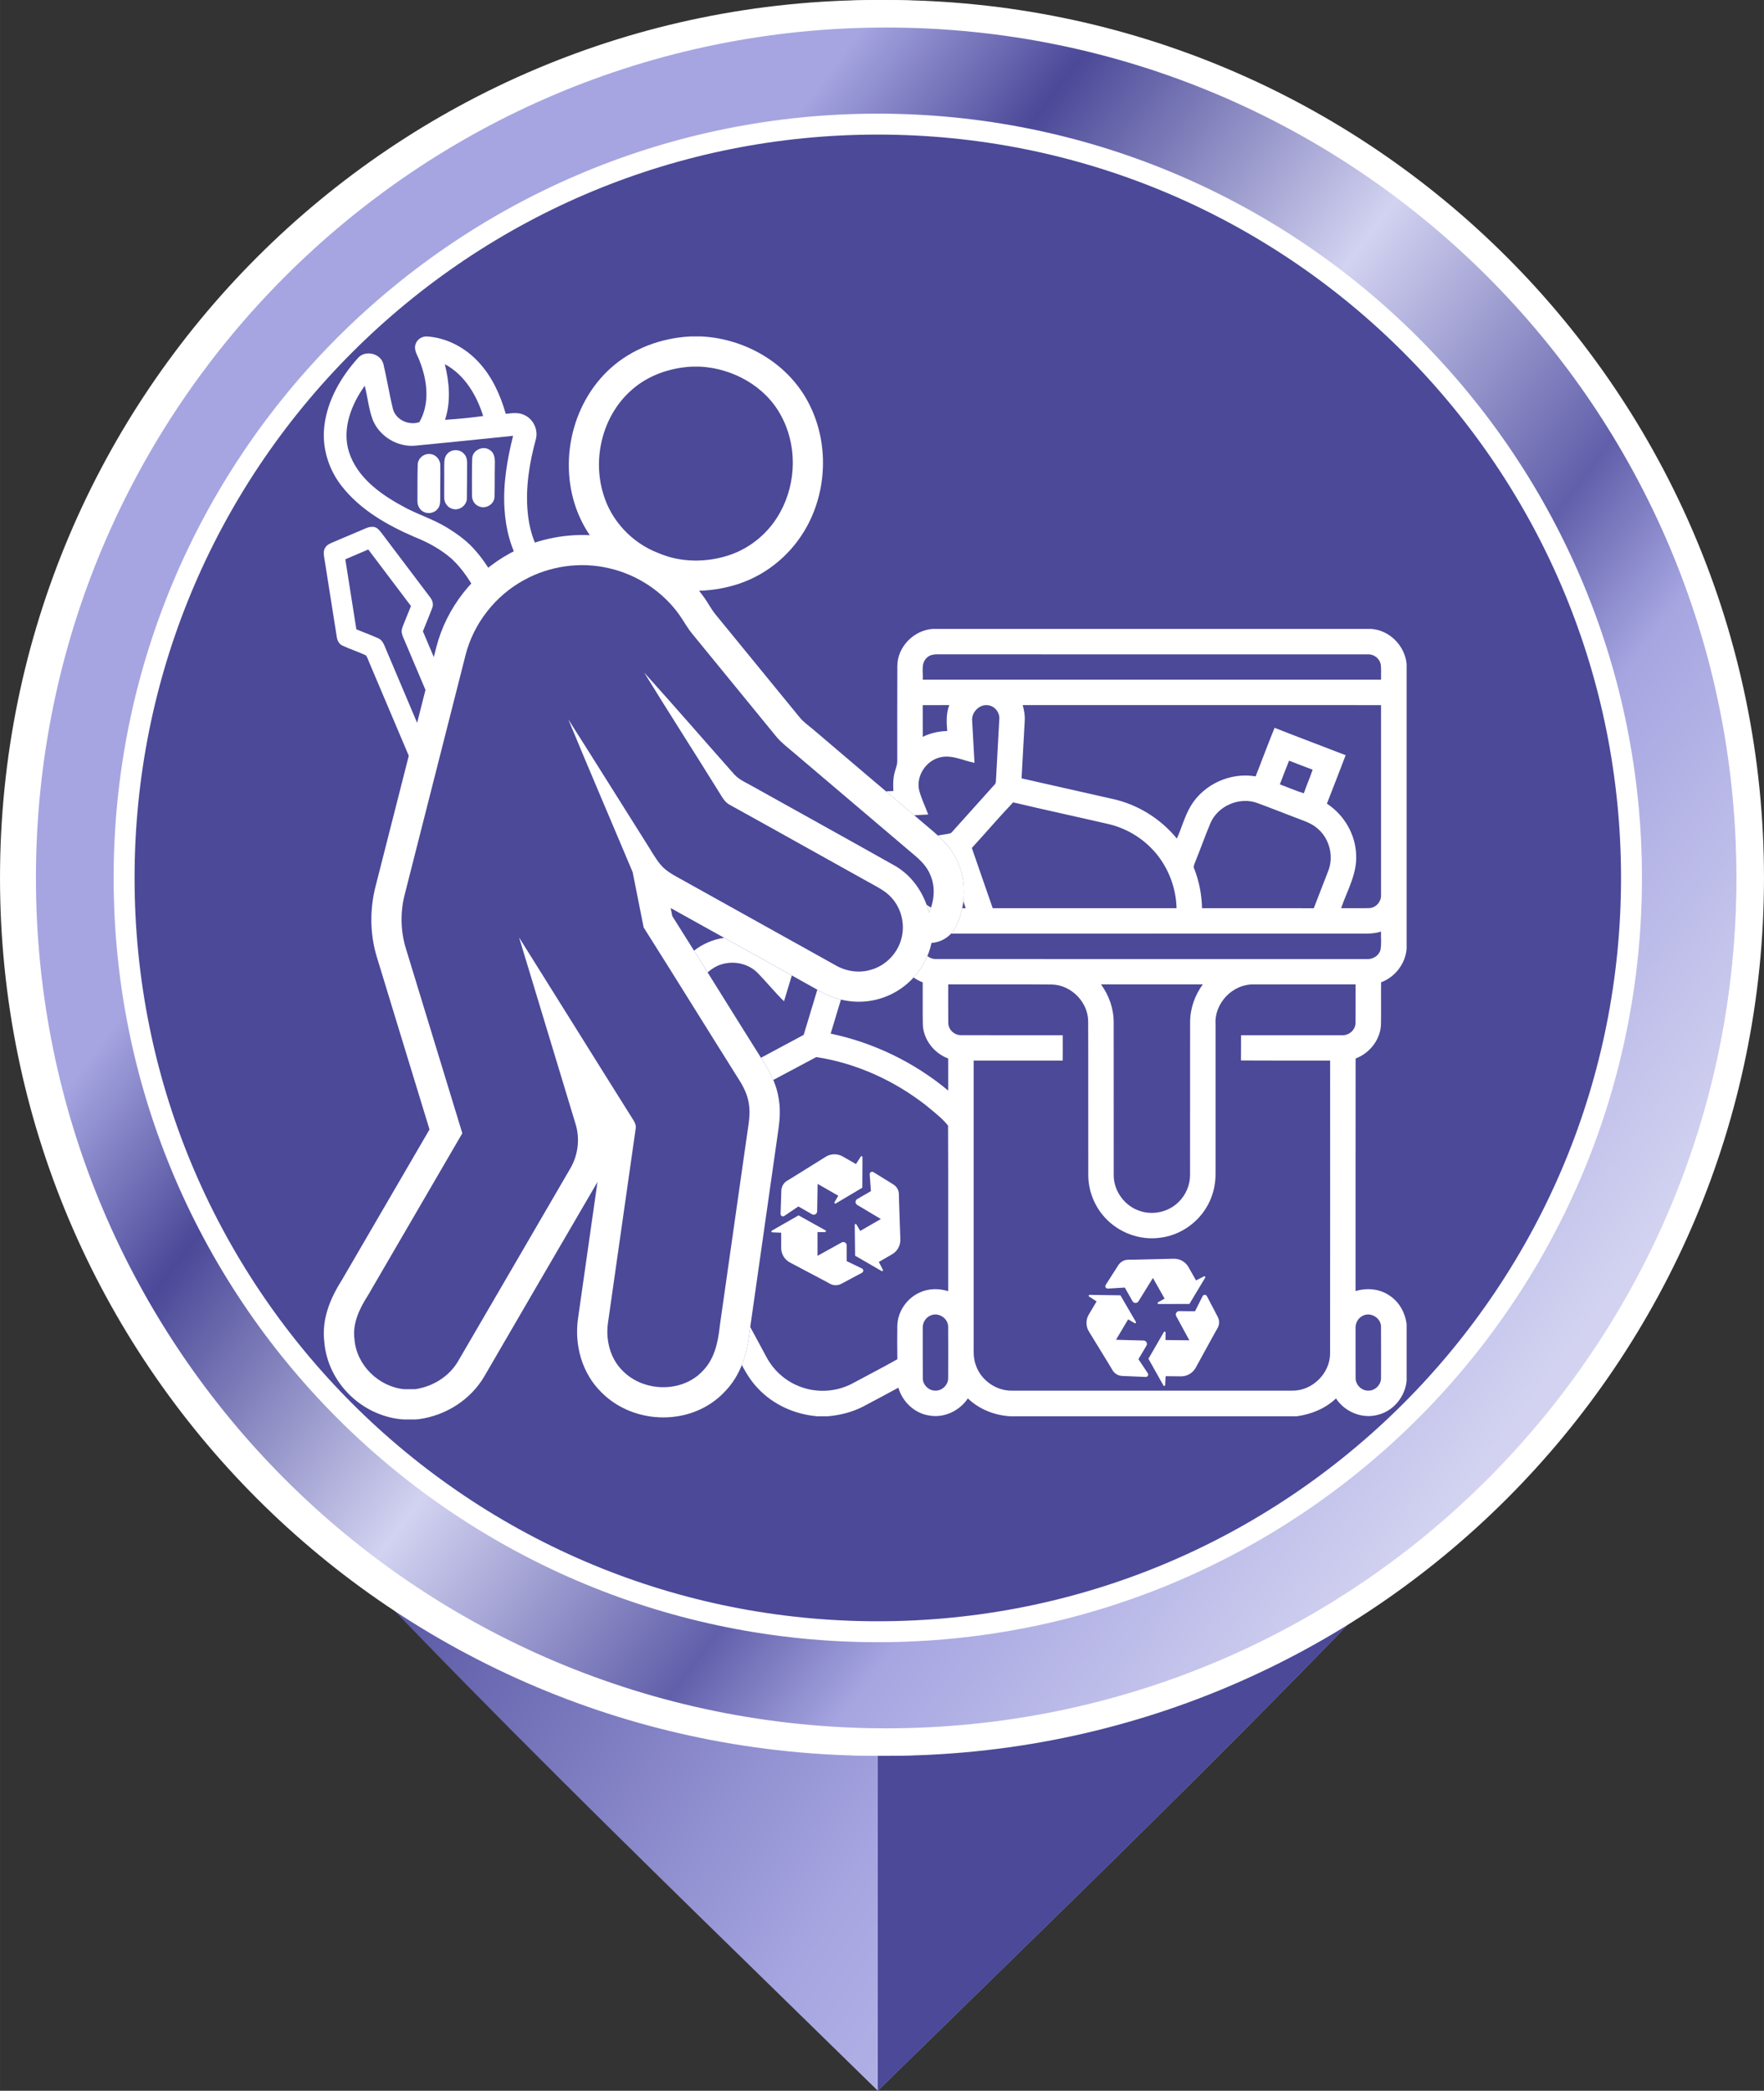 <svg xmlns="http://www.w3.org/2000/svg" xmlns:xlink="http://www.w3.org/1999/xlink" xmlns:xodm="http://www.corel.com/coreldraw/odm/2003" xml:space="preserve" width="70.048mm" height="83.011mm" style="shape-rendering:geometricPrecision; text-rendering:geometricPrecision; image-rendering:optimizeQuality; fill-rule:evenodd; clip-rule:evenodd" viewBox="0 0 2750.83 3259.94"><rect x="0" y="0" width="2750.83" height="3259.94" fill="#333333" stroke="none"/> <defs> <style type="text/css"> .fil4 {fill:#4B4998} .fil6 {fill:white} .fil2 {fill:white;fill-rule:nonzero} .fil5 {fill:white;fill-rule:nonzero} .fil1 {fill:url(#id0)} .fil3 {fill:url(#id1)} .fil0 {fill:url(#id2)} </style> <linearGradient id="id0" gradientUnits="userSpaceOnUse" x1="2668.56" y1="2209.51" x2="2668.58" y2="-1127.5"> <stop offset="0" style="stop-opacity:1; stop-color:#4B4998"></stop> <stop offset="0.588" style="stop-opacity:1; stop-color:#A6A5E1"></stop> <stop offset="1" style="stop-opacity:1; stop-color:#D3D3F1"></stop> </linearGradient> <linearGradient id="id1" gradientUnits="userSpaceOnUse" x1="543.65" y1="1110.26" x2="2248.68" y2="2389.04"> <stop offset="0" style="stop-opacity:1; stop-color:#A6A5E1"></stop> <stop offset="0.141" style="stop-opacity:1; stop-color:#4B4998"></stop> <stop offset="0.388" style="stop-opacity:1; stop-color:#D2D2F1"></stop> <stop offset="0.62" style="stop-opacity:1; stop-color:#615FAA"></stop> <stop offset="0.729" style="stop-opacity:1; stop-color:#A6A5E1"></stop> <stop offset="1" style="stop-opacity:1; stop-color:#D3D3F1"></stop> </linearGradient> <linearGradient id="id2" gradientUnits="userSpaceOnUse" x1="1752.9" y1="445.37" x2="3340.44" y2="1484.13"> <stop offset="0" style="stop-opacity:1; stop-color:#4B4998"></stop> <stop offset="0.529" style="stop-opacity:1; stop-color:#A6A5E1"></stop> <stop offset="1" style="stop-opacity:1; stop-color:#D3D3F1"></stop> </linearGradient> </defs> <g id="Camada_x0020_1">  <g id="_2784614887008"> <g> <g> <g> <path class="fil0" d="M253.8 2116.99c339.32,393.71 745.75,780.93 1115.07,1142.94 369.31,-362.01 775.75,-749.23 1115.07,-1142.94l-2230.13 0z"></path> <path class="fil1" d="M2483.94 2116.99c-339.32,393.71 -745.75,780.93 -1115.07,1142.94l0 -1142.94 1115.07 0z"></path> </g> <g> <path class="fil2" d="M1368.87 2694.82c366.15,0 697.66,-148.42 937.59,-388.36 239.94,-239.94 388.35,-571.44 388.35,-937.59 0,-366.15 -148.41,-697.65 -388.35,-937.59 -239.94,-239.94 -571.44,-388.36 -937.59,-388.36 -366.15,0 -697.65,148.42 -937.59,388.36 -239.94,239.94 -388.36,571.44 -388.36,937.59 0,366.15 148.42,697.65 388.36,937.59 239.94,239.94 571.44,388.36 937.59,388.36zm967.93 -358.02c-247.71,247.72 -589.94,400.94 -967.93,400.94 -377.99,0 -720.22,-153.22 -967.93,-400.94 -247.72,-247.72 -400.94,-589.94 -400.94,-967.93 0,-378 153.22,-720.22 400.94,-967.93 247.71,-247.72 589.94,-400.94 967.93,-400.94 378,0 720.22,153.22 967.93,400.94 247.72,247.72 400.94,589.94 400.94,967.93 0,378 -153.22,720.22 -400.94,967.93z"></path> <path class="fil3" d="M1368.87 2518.18c634.75,0 1149.31,-514.57 1149.31,-1149.31 0,-634.75 -514.56,-1149.31 -1149.31,-1149.31 -634.75,0 -1149.31,514.56 -1149.31,1149.31 0,634.74 514.56,1149.31 1149.31,1149.31zm0 190.09c739.73,0 1339.4,-599.67 1339.4,-1339.4 0,-739.73 -599.66,-1339.4 -1339.4,-1339.4 -739.73,0 -1339.4,599.67 -1339.4,1339.4 0,739.73 599.67,1339.4 1339.4,1339.4z"></path> <path class="fil4" d="M1368.87 2529.36c320.46,0 610.59,-129.9 820.59,-339.89 209.99,-210 339.89,-500.13 339.89,-820.59 0,-320.46 -129.9,-610.6 -339.89,-820.59 -210,-209.99 -500.13,-339.89 -820.59,-339.89 -320.46,0 -610.6,129.9 -820.59,339.89 -209.99,210 -339.89,500.13 -339.89,820.59 0,320.46 129.9,610.6 339.89,820.59 209.99,209.99 500.13,339.89 820.59,339.89z"></path> <path class="fil5" d="M1368.86 2527.9c157.1,0 306.82,-31.2 443.3,-87.73 141.72,-58.71 269.35,-144.82 376.27,-251.73 106.92,-106.92 193.02,-234.55 251.73,-376.27 56.53,-136.48 87.73,-286.21 87.73,-443.3 0,-157.1 -31.2,-306.82 -87.73,-443.29 -58.71,-141.73 -144.82,-269.35 -251.73,-376.27 -106.92,-106.92 -234.55,-193.03 -376.27,-251.73 -136.47,-56.53 -286.2,-87.73 -443.3,-87.73 -157.09,0 -306.82,31.2 -443.29,87.73 -141.72,58.7 -269.35,144.82 -376.27,251.73 -106.92,106.92 -193.03,234.55 -251.73,376.27 -56.53,136.48 -87.73,286.2 -87.73,443.3 0,157.1 31.2,306.82 87.73,443.3 58.7,141.72 144.81,269.35 251.73,376.27 106.92,106.92 234.54,193.03 376.27,251.73 136.48,56.53 286.21,87.73 443.29,87.73zm455.67 -57.64c-140.45,58.18 -294.36,90.28 -455.67,90.28 -161.31,0 -315.21,-32.11 -455.66,-90.28 -145.92,-60.45 -277.17,-148.95 -386.98,-258.75 -109.8,-109.8 -198.31,-241.06 -258.75,-386.98 -58.18,-140.45 -90.28,-294.36 -90.28,-455.66 0,-161.31 32.11,-315.22 90.28,-455.67 60.44,-145.92 148.95,-277.18 258.75,-386.98 109.8,-109.8 241.05,-198.31 386.98,-258.75 140.45,-58.18 294.36,-90.28 455.66,-90.28 161.31,0 315.22,32.11 455.66,90.28 145.93,60.44 277.19,148.95 386.98,258.75 109.8,109.8 198.31,241.06 258.75,386.98 58.18,140.45 90.28,294.36 90.28,455.66 0,161.31 -32.11,315.22 -90.28,455.66 -60.45,145.93 -148.95,277.19 -258.75,386.98 -109.8,109.8 -241.05,198.31 -386.98,258.75z"></path> </g> </g> <path class="fil2" d="M1381.96 2694.82c366.15,0 697.66,-148.42 937.59,-388.36 239.94,-239.94 388.35,-571.44 388.35,-937.59 0,-366.15 -148.41,-697.65 -388.35,-937.59 -239.94,-239.94 -571.44,-388.36 -937.59,-388.36 -366.15,0 -697.65,148.42 -937.59,388.36 -239.94,239.94 -388.36,571.44 -388.36,937.59 0,366.15 148.42,697.65 388.36,937.59 239.94,239.94 571.44,388.36 937.59,388.36zm967.93 -358.02c-247.71,247.72 -589.94,400.94 -967.93,400.94 -377.99,0 -720.22,-153.22 -967.93,-400.94 -247.72,-247.72 -400.94,-589.94 -400.94,-967.93 0,-378 153.22,-720.22 400.94,-967.93 247.71,-247.72 589.94,-400.94 967.93,-400.94 378,0 720.22,153.22 967.93,400.94 247.72,247.72 400.94,589.94 400.94,967.93 0,378 -153.22,720.22 -400.94,967.93z"></path> </g> <g> <path class="fil6" d="M1358 1512.12c-18.18,5.51 -38.32,2.55 -54.72,-6.88 -78.83,-44 -157.72,-87.88 -236.62,-131.79 -12.99,-7.35 -27.14,-13.83 -36.82,-25.54 -8.58,-10.49 -14.99,-22.51 -22.33,-33.85 -40.54,-64.12 -80.55,-128.58 -121.37,-192.55 32.95,79.66 67.02,158.85 100.44,238.33l17.12 86.2c49.94,78.94 99,158.45 148.76,237.52 7.18,11.31 13.27,23.64 15.24,37.03 3,16.72 -0.71,33.57 -2.96,50.17 -14.09,98.66 -28.17,197.31 -42.2,296 -2.62,25.26 -8.12,52.13 -26.73,70.85 -32.01,34.44 -91.92,33.1 -124.46,0.12 -19.86,-19.21 -27.11,-48.42 -23.24,-75.27 14.3,-100.56 28.64,-201.15 43.04,-301.7 2.12,-8.78 -4.87,-15.72 -8.81,-22.79 -57.81,-91.93 -115.06,-184.24 -172.84,-276.2 29.23,97.19 58.97,194.23 88.23,291.39 6.93,23.02 3.62,48.61 -8.69,69.23 -58.15,99.91 -116.21,199.84 -174.49,299.68 -13.99,24.32 -39.94,40.14 -67.52,44.03l-16.71 0c-39.98,-3.95 -74.55,-37.74 -77.55,-77.94 -3.44,-25.13 8.28,-48.52 21.39,-69.01 48.97,-84.02 97.85,-168.1 146.79,-252.15 -29.36,-96.19 -58.87,-192.36 -88.16,-288.59 -8.34,-27.5 -8.75,-57.18 -1.35,-84.93 31.51,-124.03 63,-248.13 94.57,-372.17 12.55,-49.36 46.54,-92.71 91.41,-117 39.73,-21.92 87.7,-28.77 131.96,-18.37 44.25,9.9 84.57,36.59 110.65,73.65 6.43,9.25 11.8,19.18 18.9,27.96 43.97,53.69 87.88,107.41 131.77,161.16 8.03,9.62 18.12,17.13 27.58,25.26 60.28,51.2 120.52,102.42 180.83,153.56 12.37,10.25 25.42,20.99 31.48,36.38 8.55,18.9 6.4,40.76 -1.85,59.35 -7.62,-30.71 -26.73,-58.89 -54.87,-74.3 -72.58,-40.89 -145.54,-81.13 -218.28,-121.79 -10.27,-6.04 -21.86,-10.52 -30.23,-19.34 -47.01,-53 -93.35,-106.63 -140.86,-159.2 38.41,62.47 78.11,124.13 116.77,186.45 4.72,7.5 9,16.07 17.37,20.18 72.18,39.86 144.04,80.31 216.16,120.33 12.43,7.04 25.86,13.23 35.51,24.14 15.77,17.28 21.65,42.88 14.93,65.3 -6.31,22.39 -24.73,40.89 -47.25,47.12zm-110.7 -393.22c-43.96,-53.67 -87.83,-107.41 -131.73,-161.12 -6.11,-7.47 -11.17,-17.17 -16.82,-25.22 -2.75,-3.92 -5.63,-7.75 -8.62,-11.47 21.32,-0.5 42.6,-4.28 62.83,-11.09 45.06,-15.17 83.04,-47.97 105.61,-89.58 32.66,-60.2 33.43,-135.78 0.3,-195.98 -32.62,-59.29 -97.3,-96.16 -164.35,-99.83 -0.91,-0.05 -1.68,-0.07 -2.59,-0.07l-13.12 0c-0.9,0 -1.66,0.02 -2.55,0.07 -45.51,2.45 -90.21,18.92 -124.2,49.61 -57.34,51.78 -78.69,136.67 -56.37,210.01 5.45,17.92 13.62,34.85 24.01,50.25 -43.21,-2.12 -86.89,7.72 -124.96,28.51 -56.27,30.73 -98.72,84.67 -114.51,146.72 -31.56,124.02 -62.77,248.13 -94.55,372.1 -9.25,36.1 -8.96,74.54 1.91,110.26 27.29,89.71 54.8,179.34 82.19,269.01 -45.32,77.86 -90.61,155.74 -135.97,233.58 -19.06,29.98 -32.51,62.18 -28.02,98.41 5.38,62.36 57.52,113.74 119.88,119.91 1.63,0.16 3.02,0.23 4.66,0.23l16.71 0c2.33,0 4.32,-0.14 6.63,-0.46 41.97,-5.93 80.38,-30.29 101.76,-67.03 58.13,-99.87 116.12,-199.83 174.45,-299.6 0.62,-1.06 1.23,-2.14 1.83,-3.22 -10.13,70.98 -20.23,141.96 -30.36,212.94 -5.93,41.58 6.25,85.58 36.72,115.33 51.28,51.52 141.51,52.52 191.86,-0.95 26.31,-26.81 35.67,-61.45 39.52,-97.68 13.98,-98.4 28.13,-196.77 42.07,-295.18 3.19,-22.47 6.76,-41.56 2.82,-64.33 -3.05,-19.84 -11.24,-37.65 -21.87,-54.52 -48.26,-76.59 -95.78,-153.64 -144.12,-230.18l-2.48 -12.49c78.06,43.53 156.31,86.73 234.25,130.47 27.47,15.42 60.72,20.09 91.07,11.07 38.06,-10.74 68.45,-41.4 79.45,-79.24 0.76,-2.61 1.42,-5.24 1.98,-7.89 17.22,-1.28 32.14,-11.64 39.36,-27.94 13.52,-30.48 15.72,-65.86 2.17,-96.72 -9.56,-23.47 -25.6,-38.05 -44.49,-54.01 -60.37,-50.99 -120.51,-102.25 -180.71,-153.45 -6.72,-5.72 -16.09,-12.43 -21.65,-19.22zm-30.28 -320.89c-16.74,31.24 -45.44,56 -79.17,67.36 -35.92,12.09 -76.27,12.02 -111.28,-3.08 -40.63,-15.48 -73.33,-50.07 -85.67,-91.74 -17.39,-56.02 -1.22,-121.92 42.88,-161.41 25.77,-23.61 60.43,-35.63 95.04,-37.49l13.12 0c50.66,2.77 101.04,30.27 125.52,75.46 25.7,46.03 24.74,104.88 -0.44,150.91z"></path> <path class="fil6" d="M2113.96 2071.6c-0.58,-8.03 3.53,-16.32 10.96,-19.88 12.34,-6.86 29.19,3.43 28.66,17.5 0.17,26.33 0.12,52.68 0.02,79.03 0.44,10.76 -9.28,20.47 -20.08,20.07 -10.58,0.07 -19.93,-9.44 -19.51,-20.02 -0.17,-25.56 -0.02,-51.12 -0.07,-76.7zm-674.98 0c-0.7,-8.53 4.16,-17.33 12.31,-20.5 12.24,-5.63 27.73,4.65 27.29,18.05 0.17,26.43 0.13,52.85 0.03,79.25 0.38,11.05 -9.96,20.86 -21,19.88 -10.17,-0.41 -18.9,-9.66 -18.56,-19.81 -0.2,-25.64 -0.03,-51.26 -0.07,-76.87zm12.99 -656.72c-2.71,-0.99 -5.17,-2.62 -7.2,-4.68 1.56,4.27 2.89,8.63 3.99,13.04 1.21,-2.72 2.29,-5.52 3.22,-8.36zm581.26 -177.94c-12.72,-3.93 -24.89,-9.35 -37.37,-13.95 4.76,-12.32 9.38,-24.72 14.38,-36.95 12.22,4.77 24.43,9.5 36.75,14.07 -4.14,12.44 -9.6,24.41 -13.76,36.83zm-158.71 179.14c-0.53,-21.05 -4.5,-42 -12.22,-61.62 -1.99,-3.19 0.31,-6.54 1.23,-9.61 8.35,-20.67 15.8,-41.67 24.41,-62.22 11.92,-26.42 45.04,-40.52 72.4,-30.69 20.2,7.41 40.19,15.42 60.31,23.04 12.32,4.84 25.64,8.66 35.38,18.1 18.04,16.18 24.17,43.76 14.81,66.09 -7.33,18.99 -14.64,37.98 -22.07,56.94 -58.07,-0.05 -116.17,0 -174.24,-0.02zm-137.72 415.75c-0.12,-79.08 0.02,-158.16 -0.07,-237.21 0.15,-21.44 -7.17,-42.54 -19.82,-59.78 52.95,0.02 105.91,0.02 158.85,-0.02 -12.74,17.17 -20,38.29 -19.86,59.7 -0.09,79.08 0.05,158.18 -0.07,237.26 0.07,16.03 -6.73,31.89 -18.39,42.92 -15.51,15.08 -39.59,20.5 -60.05,13.4 -23.71,-7.65 -41,-31.39 -40.59,-56.28zm-297.83 -682.96c0,-16.47 0,-32.94 -0.02,-49.42 13.8,-0.09 27.6,-0.02 41.38,-0.04 -5.05,12.92 -4.28,26.9 -3.2,40.42 -13.23,0.26 -26.28,3.26 -38.16,9.04zm714.68 -89.1c-238.23,0 -476.47,0.02 -714.68,-0.02 0.84,-11.37 -3.24,-25.37 6.3,-34.13 6.35,-6.5 16.04,-5.32 24.34,-5.37 221.18,0.09 442.39,-0.02 663.58,0.07 10.08,-0.58 19.67,7.74 20.25,17.82 0.53,7.19 0.14,14.41 0.21,21.63zm-419.53 185.75c-47.01,-10.64 -94.05,-21.24 -141.06,-31.89 1.59,-29.73 3.29,-59.46 4.9,-89.2 0.65,-8.46 -0.82,-16.9 -3.17,-25.03 186.29,0.02 372.56,-0.03 558.85,0.02 0,98.66 0.08,197.33 -0.02,296 0.6,10.17 -7.74,19.93 -18.01,20.48 -14.74,0.4 -29.48,0.09 -44.22,0.12 9.26,-27.07 24.96,-53.28 23.47,-82.79 -0.92,-32.13 -18.76,-62.68 -45.64,-80.16 9.88,-25.13 19.55,-50.35 29.24,-75.55 -36.91,-14.33 -73.99,-28.17 -110.83,-42.72 -10.32,25.05 -19.58,50.54 -29.58,75.74 -38.91,-6.73 -80.7,12.04 -101,45.87 -9.6,15.97 -14.19,34.21 -21.81,51.1 -25.51,-31.2 -61.58,-53.61 -101.12,-61.99zm100.62 170.55c-95.57,-0.02 -191.1,0.05 -286.67,-0.02 -10.82,-31.31 -21.85,-62.56 -32.56,-93.89 21.65,-23.55 42.35,-47.99 64.43,-71.12 49.7,11.82 99.67,22.52 149.45,34.05 31.02,7.41 59.23,25.97 78.15,51.6 16.88,22.87 26.53,50.97 27.2,79.39zm-177.45 198.05c-52.86,-0.07 -105.71,0.15 -158.57,-0.09 -10.6,0.36 -20.22,-8.99 -19.96,-19.59 -0.24,-19.86 -0.05,-39.73 -0.07,-59.59 53.96,0.12 107.92,-0.29 161.86,0.2 29.77,0.81 55.84,27.09 56.37,56.77 0.31,79.97 -0.02,159.98 0.17,239.95 -0.07,24.33 9.28,48.53 25.77,66.46 21.31,23.64 54.47,36.06 86.12,31.68 29.14,-3.4 55.98,-20.94 71.42,-45.7 10.34,-16.26 15.41,-35.56 15.18,-54.77 0,-77.54 0,-155.08 0,-232.6 -2.12,-32.66 26.86,-62.87 59.73,-61.93 52.88,-0.17 105.76,-0.02 158.64,-0.07 -0.07,19.9 0.17,39.8 -0.1,59.68 0.24,11.1 -10.24,20.41 -21.21,19.59 -52.45,0.07 -104.9,0 -157.32,0.02 -0.12,13.09 0.05,26.21 -0.12,39.33 46.34,0.36 92.68,0.05 139.02,0.17 0.03,152.07 0.1,304.13 -0.05,456.2 0.34,31.12 -27.53,58.87 -58.73,58.48 -145.84,0.07 -291.69,0.02 -437.54,0.02 -24.41,0.33 -47.73,-16.06 -55.86,-38.91 -4.59,-11.51 -3.63,-24.03 -3.68,-36.11 0,-146.55 0,-293.11 0,-439.66 46.29,-0.07 92.61,-0.02 138.9,-0.02 0.12,-13.17 0.1,-26.33 0.03,-39.49zm-527.95 -151.86c-17.1,2.33 -33.51,9.4 -47.05,20.06 7.08,11.3 14.15,22.61 21.21,33.92 1.99,-1.85 4.12,-3.55 6.38,-5.08 20.88,-15.11 52.07,-13.02 70.61,4.89 14.5,14.62 27.41,30.79 42.1,45.2 4.13,-13.42 8.15,-26.88 12.21,-40.33 -35.12,-19.6 -70.29,-39.13 -105.45,-58.67zm199.97 694.84c-26.02,13.91 -58.27,15.25 -85.32,3.5 -20.99,-8.73 -38.47,-25.13 -49.03,-45.15 -8.25,-15.52 -16.72,-30.91 -25.05,-46.37l-0.49 3.43c-2.06,19.38 -5.7,38.31 -12.66,55.82 7.04,12.95 14.66,25.62 25.02,36.25 23.85,25.7 57.83,40.81 92.63,43.71l16.18 0c19.26,-1.59 38.36,-6.35 55.55,-15.27 18.37,-9.57 36.53,-19.52 54.78,-29.3 6.28,21.74 24.89,39.68 47.54,43.3 23.4,4.51 47.81,-7.05 60.84,-26.59 17.77,17 41.72,26.45 66.18,27.86l446.7 0c22.62,-3.04 44.53,-12.04 61.22,-27.81 14,21.48 42.11,32.77 66.95,25.08 23.59,-6.42 40.81,-28.48 43.19,-52.51l0 -88.95c-2.43,-17.07 -11.14,-33.52 -25.66,-43.33 -15.41,-11.18 -35.98,-13.29 -53.94,-7.65 0.07,-120.9 -0.1,-241.79 0.07,-362.69 22.07,-8.32 38.98,-29.73 39.51,-53.59 0.4,-21.72 -0.07,-43.47 0.19,-65.22 21.81,-8.08 37.77,-28.77 39.82,-51.94l0 -444.47c-2.67,-28.08 -26.19,-52.23 -54.56,-54.57l-685.06 0c-29.22,2.35 -54.47,28.1 -54.56,57.59 -0.27,49.56 -0.05,99.15 -0.1,148.71 -0.02,5.78 -2.41,11.13 -3.85,16.62 -2.83,9.64 -2.72,19.83 -2.26,29.78 -3.81,0.23 -7.67,0.37 -11.51,0.62 14.64,12.43 29.28,24.85 43.94,37.26 7.3,-0.39 14.6,-0.8 21.89,-1.24 -4.57,-12.56 -10.67,-24.6 -14.04,-37.55 -5.2,-22.2 10.31,-46.23 32.41,-51.48 18.42,-4.68 36.05,5.06 53.84,8.46 -1.23,-21.65 -2.47,-43.3 -3.63,-64.93 -1.76,-13.71 11.74,-27.48 25.64,-24.72 10.32,1.65 17.89,12.04 16.62,22.32 -1.56,30.41 -3.44,60.79 -4.95,91.21 -0.46,3.6 0.33,7.99 -2.84,10.6 -22.05,24.43 -44,48.99 -65.99,73.49 -1.8,2.49 -5.19,2.37 -7.89,3.07 -4.72,0.76 -9.44,1.53 -14.16,2.31 13.25,12.13 24.34,24.88 31.64,42.81 8.32,18.94 10.69,39.57 8.17,59.73l3.71 10.77 -5.53 -0.02c-1.91,8.99 -4.78,17.79 -8.53,26.23 -2.26,5.09 -5.27,9.61 -8.86,13.45 209.59,-0.02 419.15,0 628.72,-0.02 13.97,-0.17 28.31,1.2 41.84,-3.16 -0.38,9.68 1.04,19.56 -1.01,29.1 -2.77,9.02 -12.31,14.46 -21.52,13.72 -223.76,-0.05 -447.52,0.07 -671.28,-0.07 -4.97,0.26 -9.9,-1.53 -13.69,-4.65 -5.2,12.31 -12.5,23.61 -21.45,33.4 4.37,3.15 9.16,5.74 14.24,7.64 0.17,21.82 -0.24,43.67 0.17,65.48 0.72,23.69 17.48,45.05 39.53,53.25 0.05,16.67 0,33.33 0.02,50 -52.66,-43.86 -116.1,-74.69 -183.27,-88.77 5.31,-17.7 10.66,-35.39 16.01,-53.08 -10.91,-2.63 -21.49,-6.77 -31.31,-12.29l-5.51 -3.09c-7.09,23.46 -14.19,46.91 -21.25,70.38 -22.2,11.96 -44.42,23.86 -66.65,35.76l5.76 9.16c5.17,8.21 9.76,16.64 13.47,25.42 22.34,-11.95 44.75,-23.78 67.07,-35.71 62.24,9.5 121.46,36.59 170.97,75.2 11.91,10 24.89,19.56 34.51,31.67 0.43,86.04 0.02,172.09 0.19,258.15 -14.33,-4.56 -30.35,-4.37 -44.13,1.96 -20.25,8.87 -34.65,29.71 -35.18,51.82 -0.22,17.43 -0.2,34.88 0.05,52.32 -23.09,13.09 -46.72,25.22 -70.1,37.79z"></path> <path class="fil6" d="M1775.3 2119.26l12.52 -21.06c2.08,-3.49 -0.38,-7.91 -4.45,-8.02l-43.03 -1.18 18.92 -31.84 10.12 5.94c1.27,0.75 2.72,-0.68 1.98,-1.95l-24.16 -41.46 -47.99 -0.7c-1.45,-0.02 -2.02,1.84 -0.81,2.63l11.67 7.56 -12.16 20.45c-4.87,8.19 -4.8,18.39 0.18,26.5l31.09 50.75 5.66 9.51c3.19,5.36 8.89,8.75 15.15,9.02l36.62 1.56c3.04,0.13 4.96,-3.22 3.28,-5.76l-14.6 -21.97zm39.64 -42.24l-24.04 41.55 23.38 41.69c0.7,1.25 2.62,0.81 2.69,-0.62l0.75 -13.84 23.88 0.24c9.56,0.09 18.41,-5.07 22.99,-13.41l28.65 -52.18 5.45 -9.64c3.07,-5.42 3.18,-12.03 0.29,-17.56l-16.93 -32.32c-1.41,-2.69 -5.3,-2.66 -6.66,0.06l-11.83 23.56 -24.6 -0.25c-4.07,-0.04 -6.7,4.28 -4.76,7.85l20.48 37.65 -37.18 -0.38 0.13 -11.68c0.02,-1.47 -1.95,-2.01 -2.69,-0.73zm-17.05 -84.42l18.25 32.21 -10.24 5.74c-1.29,0.73 -0.77,2.69 0.7,2.68l48.2 -0.09 24.62 -40.99c0.74,-1.23 -0.6,-2.66 -1.88,-2l-12.43 6.27 -11.73 -20.69c-4.69,-8.29 -13.6,-13.33 -23.16,-13.09l-59.75 1.43 -11.11 0.12c-6.26,0.07 -12.07,3.28 -15.43,8.54l-19.68 30.76c-1.64,2.56 0.33,5.88 3.37,5.7l26.43 -1.6 12.07 21.32c2,3.53 7.08,3.62 9.21,0.17l22.56 -36.48z"></path> <path class="fil6" d="M1320.37 1966.4l0.01 -24.49c0,-4.06 -4.37,-6.61 -7.92,-4.63l-37.63 20.86 0.01 -37.01 11.74 -0.03c1.48,0 1.99,-1.96 0.7,-2.68l-41.98 -23.39 -41.65 23.79c-1.25,0.72 -0.79,2.61 0.65,2.67l13.91 0.57 -0.01 23.77c0,9.52 5.27,18.26 13.7,22.71l52.7 27.85 9.73 5.31c5.48,2.98 12.12,3.01 17.64,0.05l32.31 -17.27c2.68,-1.44 2.62,-5.3 -0.13,-6.62l-23.79 -11.48zm12.5 -56.49l0.57 47.97 41.43 23.98c1.24,0.72 2.67,-0.63 1.99,-1.9l-6.42 -12.29 20.67 -11.93c8.27,-4.78 13.25,-13.71 12.92,-23.22l-2.03 -59.46 -0.24 -11.06c-0.13,-6.23 -3.41,-11.97 -8.73,-15.25l-31.09 -19.2c-2.59,-1.59 -5.92,0.4 -5.7,3.44l1.87 26.28 -21.29 12.29c-3.52,2.03 -3.57,7.08 -0.08,9.17l36.86 21.99 -32.18 18.58 -5.86 -10.12c-0.74,-1.27 -2.7,-0.73 -2.69,0.74zm-57.82 -63.96l32.17 18.43 -5.88 10.14c-0.73,1.28 0.71,2.71 1.98,1.95l41.42 -24.58 0.22 -47.78c0,-1.44 -1.88,-1.98 -2.65,-0.77l-7.48 11.71 -20.66 -11.84c-8.28,-4.74 -18.51,-4.55 -26.62,0.51l-50.68 31.6 -9.5 5.75c-5.35,3.25 -8.71,8.96 -8.91,15.19l-1.21 36.47c-0.1,3.04 3.29,4.9 5.82,3.19l21.92 -14.81 21.28 12.2c3.53,2.01 7.94,-0.48 8.01,-4.53l0.76 -42.85z"></path> <g> <path class="fil5" d="M746.78 930.94c-11.38,-21.78 -24.37,-42.98 -42.54,-59.72 -16.9,-14.76 -36.83,-25.63 -57.62,-33.87 -42.8,-18.48 -85.18,-42.5 -114.16,-79.94 -20.59,-26.31 -30.86,-60.67 -26.59,-93.92 4.84,-39.71 25.88,-75.82 52.25,-105.15 11.28,-13.11 35.23,-7.57 39.71,9.14 5.63,23.3 9.23,47.07 14.96,70.37 4.69,17.1 25.02,25.95 41.18,20.33 16.69,-28.89 12.35,-64.86 0.62,-94.72 -2.82,-8.43 -9.49,-16.69 -6.81,-26.03 2.09,-8.18 10.59,-13.63 18.91,-12.8 30.27,2.22 58.83,17.53 79.3,39.66 21.17,22.58 34.28,51.45 42.68,80.94 9.74,-1.02 20.18,-2.69 29.26,2.03 13.89,6.3 21.68,23.08 17.66,37.73 -10.03,36.72 -16.25,75.01 -12.77,113.14 2.16,24.14 8.84,48.25 22.02,68.79l3.1 5.03 -101.15 59zm69.26 -43.34l-3.59 -5.82c-16.07,-26.51 -23.87,-57.36 -25.73,-88.15 -2.52,-38.49 4.08,-76.87 13.37,-114.09 -50.68,5.4 -101.41,10.26 -152.12,15.34 -27.84,2.75 -56.22,-14.29 -66.73,-40.28 -6.4,-17.09 -7.96,-35.52 -12.42,-53.16 -21.05,29.23 -35.94,67.44 -24.6,103.37 12.56,39.05 47.79,65 82.41,83.77 22.55,12.95 47.86,20.26 70.07,33.86 17.25,10.46 33.78,22.63 46.63,38.33 12.43,14.41 22.29,30.54 31.27,47.2l41.45 -20.36zm-62.59 -238.95c-10.21,-32.5 -28.9,-64.31 -59.81,-80.82 7.12,28.31 9.65,58.57 0.35,86.75 19.87,-1.27 39.75,-3.16 59.46,-5.93zm-91.08 150.2c-7.46,-2.53 -11.75,-10.43 -11.38,-18.05 0.13,-18.76 -0.19,-37.55 0.38,-56.3 0.15,-9.75 9.68,-17.76 19.26,-16.56 8.96,0.53 16.19,8.84 15.96,17.72 0.29,16.64 -0.26,33.27 -0.09,49.91 -0.13,5.6 0.31,11.72 -3.03,16.54 -4.32,6.88 -13.62,9.66 -21.1,6.74zm43.38 -5.38c-7.89,-1.99 -13.36,-9.85 -13.03,-17.88 -0.16,-16.12 0.15,-32.26 0.02,-48.39 0.04,-6.77 -0.27,-14.51 4.87,-19.75 6.69,-7.44 19.57,-7.45 26.05,0.27 5.05,4.92 4.76,12.4 4.75,18.91 -0.29,16.67 -0.04,33.32 -0.4,49.96 0.37,11.17 -11.64,20.17 -22.25,16.89zm41.76 -3.69c-7.54,-2.45 -11.92,-10.35 -11.52,-18.04 0.13,-18.89 -0.31,-37.83 0.32,-56.7 0.3,-13.23 17.26,-21.1 27.71,-13.22 8.23,5.26 7.88,15.73 7.64,24.3 -0.37,16.14 0.09,32.3 -0.48,48.42 -0.19,11.45 -13.25,19.46 -23.67,15.24z"></path> </g> <path class="fil6" d="M662.15 1154.67c-20.29,-47.89 -40.58,-95.78 -60.83,-143.68 -2.48,-6.06 -5.03,-13.05 -11.57,-15.81 -11.21,-4.96 -22.71,-9.23 -34.05,-13.89 -5.8,-36.39 -11.48,-72.81 -17.21,-109.22 11.93,-5.1 23.89,-10.12 35.8,-15.27 22.26,29.32 44.39,58.76 66.57,88.15 -3.96,9.79 -7.89,19.6 -11.88,29.37 -1.51,3.99 -3.3,8.26 -2.39,12.61 0.93,4.75 3.15,9.1 5.01,13.54l44.22 104.4 13.65 -49.74c-9.99,-23.58 -19.98,-47.16 -29.99,-70.73 4.74,-12.34 10.1,-24.44 14.65,-36.82 2.22,-5.7 0.11,-11.97 -3.6,-16.51 -23.37,-30.9 -46.7,-61.84 -70.06,-92.74 -4.04,-5.33 -7.73,-11.09 -13.11,-15.23l-3.63 -1.46c-4.15,-0.57 -8.43,-0.05 -12.3,1.67 -17.71,7.49 -35.36,15.09 -53.11,22.53 -4.37,1.87 -9.05,4.08 -11.38,8.49 -2.45,3.95 -2.3,8.77 -1.62,13.2 6.65,41.85 13.26,83.73 19.86,125.6 0.72,5.46 3.5,10.97 8.67,13.42 12.01,5.71 24.78,9.67 36.81,15.34 2.42,3.23 3.43,7.26 5.09,10.91 24.25,57.21 48.48,114.42 72.72,171.64l13.66 -49.74z"></path> </g> </g> </g> </svg>